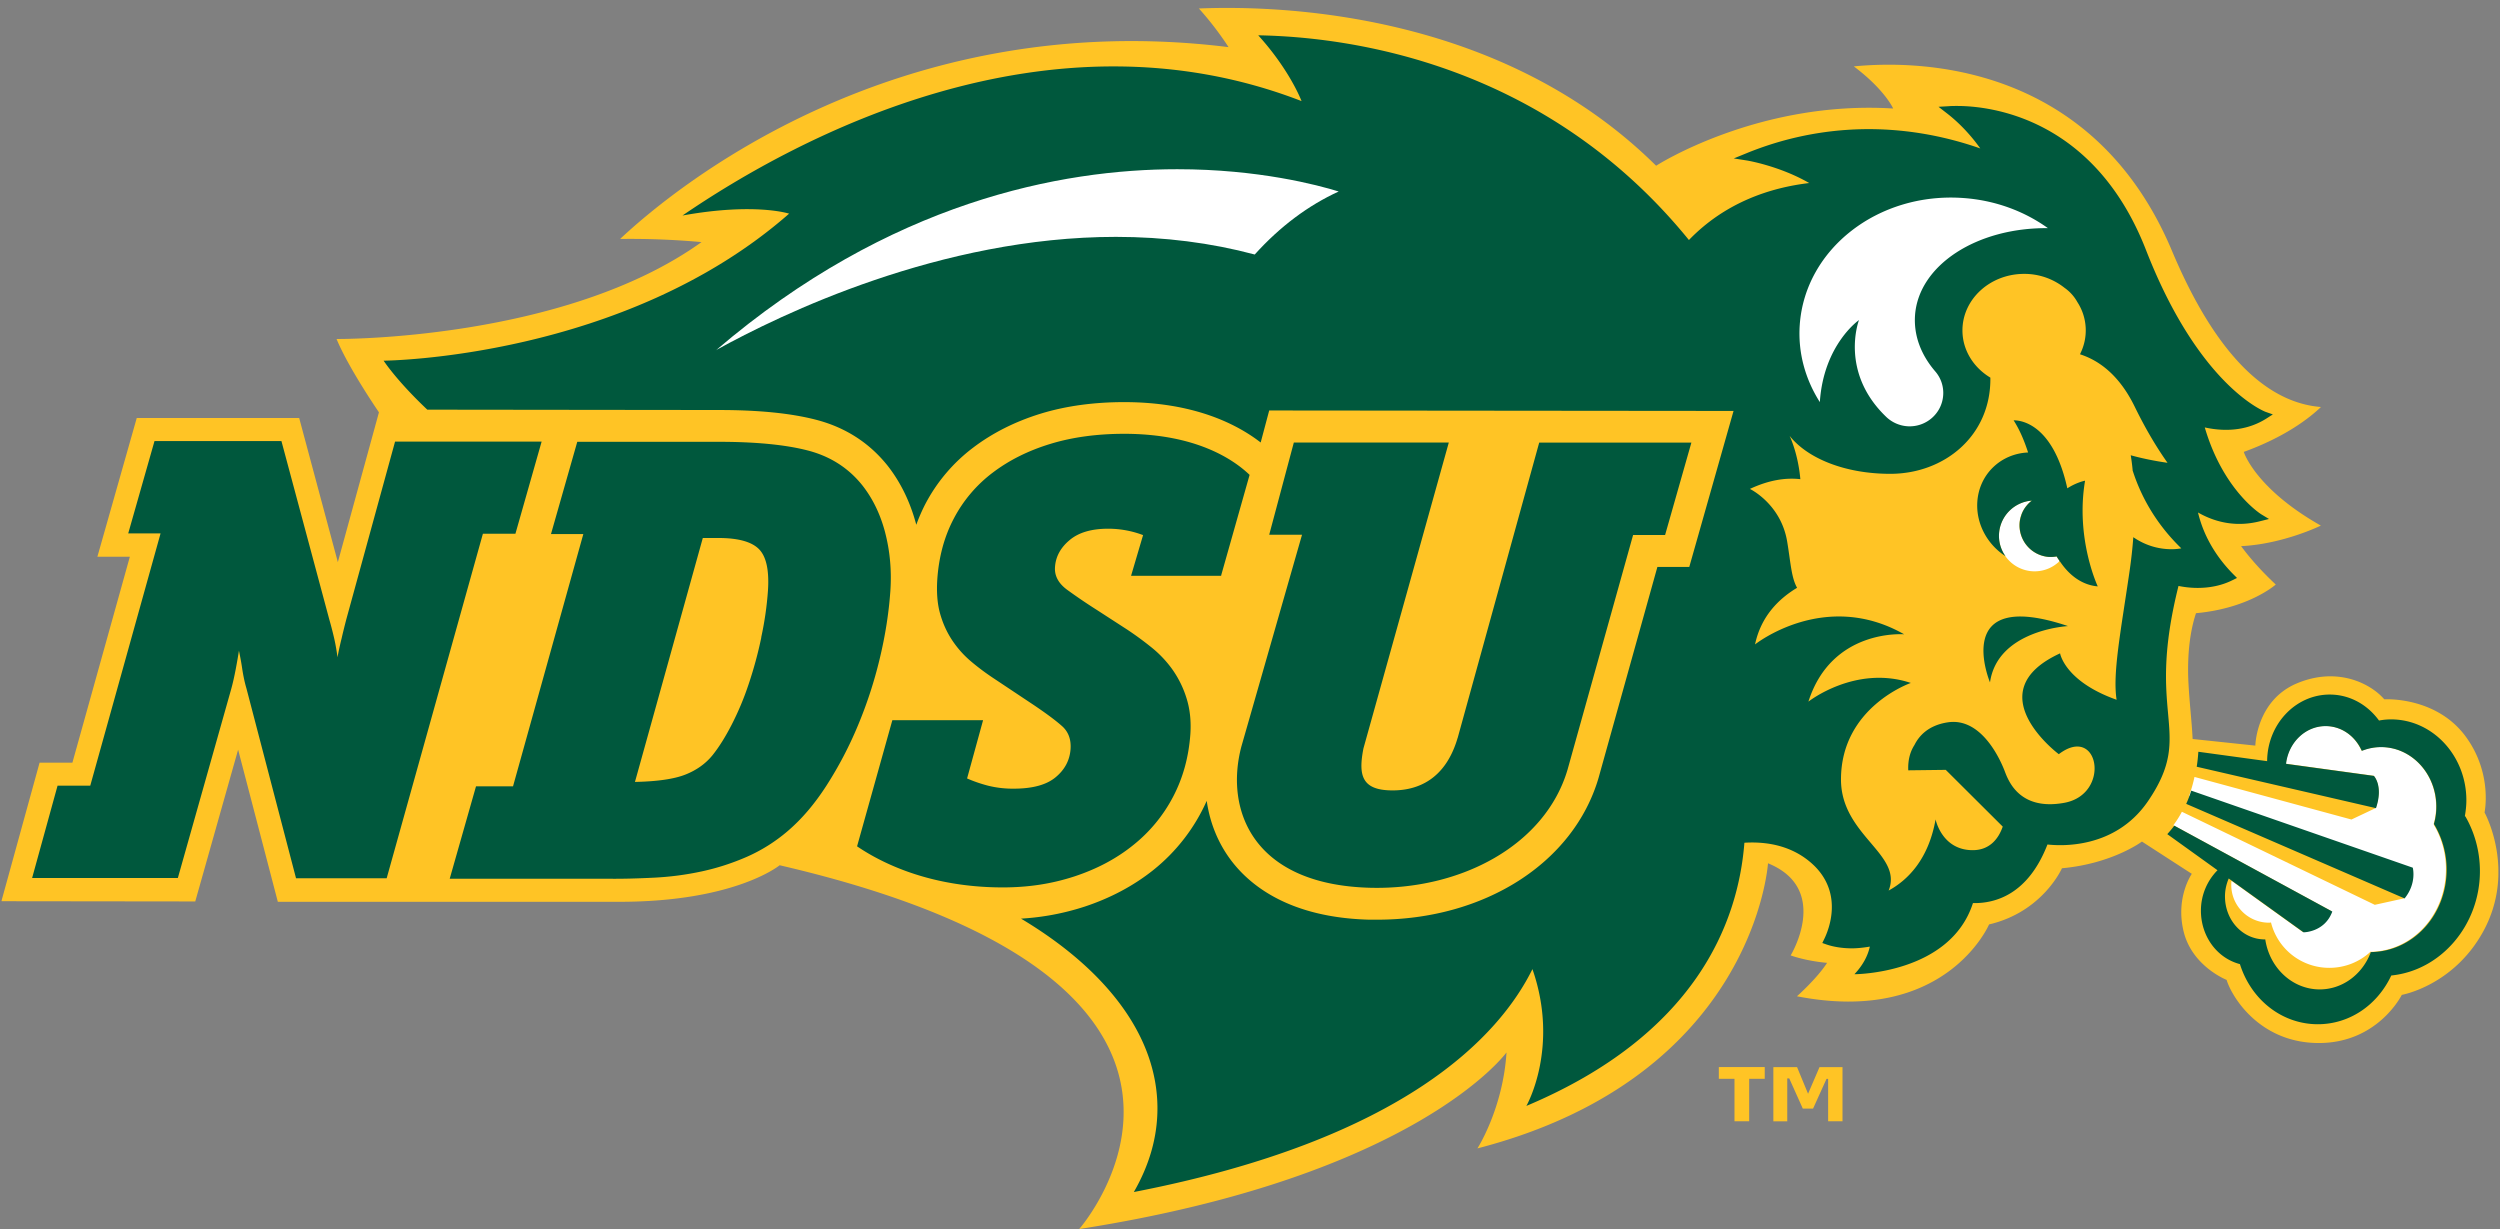 <?xml version="1.0" encoding="UTF-8"?>
<svg xmlns="http://www.w3.org/2000/svg" width="179" height="88" fill="none">
  <rect width="100%" height="100%" fill="#808080" stroke="none"/>
  <g clip-path="url(#a)">
    <path fill="#FFC425" d="M177.888 58.205s.619-2.809-1.355-5.484c-2.132-2.883-5.819-2.65-5.819-2.65-.954-1.114-3.345-2.369-6.263-1.139-2.91 1.23-2.969 4.454-2.969 4.454l-4.49-.474c-.059-1.238-.226-2.584-.301-4.055-.117-2.443.242-4.054.543-4.952 3.805-.349 5.711-2.052 5.711-2.052-1.162-1.088-1.956-2.036-2.483-2.75 3.002-.141 5.711-1.47 5.711-1.47-4.716-2.668-5.519-5.277-5.519-5.277 2.894-1.047 4.633-2.36 5.527-3.215-3.403-.266-7.224-3-10.661-11.167-5.694-13.56-18.237-13.668-22.786-13.22 2.225 1.67 2.818 3.016 2.818 3.016-9.674-.606-16.974 4.097-16.974 4.097C107.473.866 91.72.367 85.841.608a22.58 22.58 0 0 1 2.124 2.767C63.942.392 48.088 13.645 44.4 17.11a56.547 56.547 0 0 1 5.828.224c-9.866 7.079-26.13 6.938-26.13 6.938.853 2.077 3.035 5.25 3.035 5.25L24.19 40.25l-2.768-10.32H9.791l-2.818 9.93h2.325L5.184 54.607h-2.35L.1 64.527l13.88.017 3.069-10.868 2.843 10.893H44.35c8.312 0 11.473-2.617 11.473-2.617C92.639 70.493 77.27 88 77.27 88c24.191-3.78 30.596-12.646 30.596-12.646-.251 4.022-2.082 6.871-2.082 6.871 19.851-5.134 20.804-20.414 20.804-20.414 4.524 1.844 1.623 6.597 1.623 6.597 1.237.432 2.608.532 2.608.532-.719 1.121-2.157 2.393-2.157 2.393 10.67 2.093 13.755-5.144 13.755-5.144 3.847-.897 5.218-4.021 5.218-4.021 3.621-.332 5.728-1.911 5.728-1.911l3.57 2.31s-1.195 1.703-.577 4.163c.619 2.467 3.069 3.431 3.069 3.431.368 1.213 2.367 4.52 6.606 4.52s5.937-3.448 5.937-3.448 3.679-.64 5.82-4.52c2.408-4.379.108-8.533.108-8.533l-.008.025Z"></path>
    <path fill="#00583D" d="M157.853 30.603c1.672.366 3.178.15 4.415-.632l.468-.299-.518-.182c-.042-.017-4.741-1.787-8.562-11.583-3.73-9.572-11.289-10.32-13.513-10.32-.209 0-.418 0-.619.017l-.727.042.577.448c.652.499 1.555 1.33 2.416 2.535-5.552-1.945-11.397-1.845-16.757.349l-.895.365.954.15s2.316.382 4.448 1.612c-2.801.332-6.012 1.387-8.613 4.08-10.268-12.63-24.19-14.541-30.838-14.657 2.283 2.517 3.102 4.71 3.102 4.71-18.22-7.053-36.13 2.593-44.325 8.193 5.192-.939 7.634-.133 7.634-.133C44.65 25.701 27.468 25.825 27.468 25.825s.911 1.413 3.127 3.507l20.846.025c2.902 0 5.193.232 6.99.698 2.083.54 3.797 1.636 5.11 3.273.944 1.197 1.638 2.626 2.065 4.246.184-.507.401-1.005.644-1.479a12.075 12.075 0 0 1 3.42-4.038c1.388-1.055 3.018-1.878 4.858-2.443 1.79-.548 3.796-.822 5.962-.822 5.025 0 8.102 1.595 9.775 2.891l.61-2.293 33.247.033-3.169 11.167h-2.283l-4.215 15.114c-1.789 6.082-8.161 10.145-15.853 10.145h-.57c-5.643-.15-8.495-2.401-9.891-4.254-.928-1.23-1.514-2.684-1.74-4.254a13.204 13.204 0 0 1-3.821 4.952c-1.405 1.121-3.052 2.002-4.908 2.617a18.047 18.047 0 0 1-4.566.864c6.088 3.64 9.767 8.392 9.767 13.585 0 2.085-.594 4.088-1.69 5.99 19.442-3.772 26.19-11.208 28.54-15.96 1.956 5.624-.435 9.795-.435 9.795 12.116-5.101 15.16-13.094 15.611-18.844 2.057-.125 3.771.44 5.017 1.662 2.032 2.019 1.046 4.528.694 5.243l-.133.274.284.1c.527.182 1.162.282 1.84.282.393 0 .836-.05 1.279-.124-.134.614-.46 1.296-1.104 1.977 0 0 6.848 0 8.487-5.093 1.631.033 3.955-.64 5.335-4.196.962.108 4.842.332 7.191-3.091 1.773-2.593 1.639-4.13 1.447-6.257-.184-2.035-.41-4.553.744-9.164.284.058.778.141 1.363.141.92 0 1.756-.183 2.492-.548l.334-.166-.267-.266c-.903-.914-2.04-2.385-2.525-4.42 1.404.805 2.918 1.021 4.456.622l.627-.157-.551-.333s-2.718-1.678-4.048-6.223h-.008Z"></path>
    <path fill="#FFC425" d="M126.363 77.24h-1.121v3.041h-1.053v-3.04h-1.121v-.84h3.287v.84h.008Zm5.577 3.041h-1.045v-3.033h-.117l-.962 2.127h-.736l-.969-2.16h-.143v3.074h-.995v-3.88h1.698l.786 1.903.819-1.903h1.648v3.88l.016-.008Z"></path>
    <path fill="#fff" d="m174.284 59.044-.033-.05.016-.058c.109-.39.159-.798.159-1.188 0-2.352-1.772-4.263-3.955-4.263-.426 0-.853.075-1.262.225l-.117.041-.059-.116c-.493-1.022-1.463-1.654-2.534-1.654-1.455 0-2.659 1.18-2.834 2.7l6.288.865s.694.715.15 2.31l-1.739.822-11.238-3.049a10.96 10.96 0 0 1-.385 1.354l15.369 5.792.034 1.545-2.108.465-13.813-6.663a6.978 6.978 0 0 1-.611.964l11.314 6.148c-.544 1.487-2.057 1.487-2.057 1.487l-5.093-3.656a2.7 2.7 0 0 0 2.693 3c.042 0 .084-.008.134-.017a4.293 4.293 0 0 0 4.181 3.249c1.12 0 2.14-.424 2.91-1.122v-.025h.1c2.993-.091 5.335-2.683 5.335-5.916a6.2 6.2 0 0 0-.878-3.198l.033.008Z"></path>
    <path fill="#00583D" d="M176.484 58.437c.066-.382.108-.764.108-1.138 0-3.19-2.416-5.791-5.393-5.791-.276 0-.56.025-.861.083-.862-1.18-2.141-1.861-3.529-1.861-2.458 0-4.465 2.135-4.482 4.769l-4.925-.673c-.025.357-.059.715-.117 1.072l12.835 2.966c.544-1.604-.15-2.31-.15-2.31l-6.288-.864c.175-1.52 1.379-2.7 2.834-2.7 1.062 0 2.032.631 2.534 1.653l.058.117.118-.042c.409-.15.836-.224 1.262-.224 2.183 0 3.955 1.91 3.955 4.262 0 .39-.05.79-.159 1.188l-.016.058.033.05c.569.956.878 2.07.878 3.2 0 3.223-2.341 5.824-5.335 5.915h-.092l-.033.091c-.627 1.57-2.049 2.584-3.629 2.584-1.898 0-3.529-1.462-3.88-3.473l-.017-.108h-.117c-1.555-.05-2.768-1.404-2.768-3.082 0-.449.101-.881.268-1.28l5.36 3.855s1.513 0 2.057-1.487l-11.314-6.148c-.15.207-.326.407-.501.606l3.595 2.584a4.111 4.111 0 0 0-1.187 2.892c0 1.836 1.145 3.398 2.793 3.83.811 2.576 3.035 4.304 5.577 4.304 2.241 0 4.248-1.338 5.26-3.49 3.562-.357 6.346-3.614 6.346-7.47 0-1.379-.359-2.733-1.037-3.913l-.041-.025Z"></path>
    <path fill="#00583D" d="m172.754 62.126-15.862-5.517c-.101.324-.218.64-.36.948l15.637 6.771c.886-1.097.585-2.202.585-2.202ZM36.9 38.23l1.881-6.613H28.287L24.8 44.328c-.125.482-.242.947-.342 1.388-.11.44-.21.889-.293 1.346a14.576 14.576 0 0 0-.226-1.305 24.86 24.86 0 0 0-.36-1.396l-3.428-12.779h-9.089L9.181 38.19h2.316L6.463 56.252H4.122l-1.823 6.614h10.435l3.822-13.535c.117-.424.225-.906.326-1.438.1-.531.175-.963.226-1.304.091.432.175.872.242 1.346.075.473.167.922.293 1.346l3.553 13.601h6.49l6.89-24.668h2.332l-.008.016ZM87.421 41.246l2.05-7.245c-1.155-1.105-3.83-2.933-8.956-2.941-1.957 0-3.73.24-5.31.723-1.58.482-2.96 1.171-4.14 2.069a9.815 9.815 0 0 0-2.775 3.282c-.678 1.287-1.07 2.741-1.18 4.353-.058.914 0 1.72.193 2.418.192.698.477 1.33.845 1.895a7.168 7.168 0 0 0 1.296 1.487c.493.424 1.02.822 1.563 1.188l3.019 2.01c.861.582 1.53 1.073 1.998 1.488.469.407.678.964.628 1.67-.059.79-.41 1.462-1.062 2.002-.653.549-1.656.823-3.01.823a7.311 7.311 0 0 1-1.815-.208 9.98 9.98 0 0 1-1.522-.523l1.146-4.171h-6.497l-2.526 9.031c1.723 1.172 5.176 2.934 10.41 2.942 1.899 0 3.554-.266 5.16-.79 1.605-.531 3.002-1.27 4.197-2.235a10.833 10.833 0 0 0 2.86-3.464c.711-1.355 1.12-2.85 1.238-4.495.058-.914-.025-1.745-.26-2.51a7.302 7.302 0 0 0-.986-2.052 7.963 7.963 0 0 0-1.514-1.62 23.15 23.15 0 0 0-1.78-1.305l-2.116-1.37a41.056 41.056 0 0 1-2.158-1.463c-.627-.457-.928-1.005-.878-1.645.05-.731.393-1.371 1.037-1.911.644-.548 1.564-.823 2.768-.823.87 0 1.706.158 2.5.457l-.861 2.917h6.464l-.026.016ZM63.382 38.147c-.343-1.32-.894-2.45-1.639-3.398-.995-1.246-2.3-2.077-3.896-2.492-1.597-.416-3.738-.624-6.414-.624h-10.1L39.45 38.24h2.316l-5.034 18.063h-2.65L32.2 62.916h11.213c1.112.017 2.25-.017 3.42-.075 1.163-.058 2.3-.208 3.412-.449 1.112-.24 2.19-.59 3.236-1.047a11.82 11.82 0 0 0 2.952-1.869c.995-.856 1.906-1.928 2.75-3.24a27.435 27.435 0 0 0 2.233-4.263 31.177 31.177 0 0 0 1.572-4.81c.402-1.67.653-3.29.761-4.836.1-1.463-.025-2.85-.368-4.18Zm-8.872 7.495a29.05 29.05 0 0 1-.903 3.332 20.434 20.434 0 0 1-1.22 2.916c-.452.88-.912 1.612-1.372 2.185-.493.607-1.145 1.072-1.948 1.388-.803.316-2.007.49-3.604.523l4.858-17.465h1.129c1.413 0 2.383.274 2.901.806.519.532.728 1.512.636 2.942a23.41 23.41 0 0 1-.485 3.373h.008ZM104.363 52.846c-.878 2.982-2.869 3.747-4.65 3.747-2.224 0-2.466-1.08-2.09-3.008l6.112-21.902H92.639l-1.764 6.606h2.35l-4.34 15.155c-1.213 4.586.853 9.896 9.198 10.12 6.555.174 12.568-3.074 14.156-8.467l4.691-16.792h2.291l1.882-6.614h-10.896l-5.836 21.138-.008.017Z"></path>
    <path fill="#fff" d="M137.116 22.576c.259-3.605 4.44-6.29 9.516-6.24-1.689-1.212-3.78-2.002-6.087-2.16-6.063-.423-11.297 3.64-11.682 9.074-.142 2.002.402 3.913 1.438 5.541.268-4.12 2.802-5.874 2.802-5.874s-1.422 3.706 1.956 6.938c.393.374.92.623 1.505.665 1.322.091 2.475-.898 2.567-2.21a2.349 2.349 0 0 0-.577-1.729c-1.011-1.18-1.538-2.559-1.438-4.005Z"></path>
    <path fill="#FFC425" d="M152.703 33.727c-.034-.39-.084-.773-.142-1.13.869.24 1.756.415 2.634.54-.937-1.321-1.706-2.7-2.367-4.055-1.103-2.243-2.55-3.282-3.896-3.714 0-.016.016-.033.016-.05a3.719 3.719 0 0 0-.209-3.69 3.05 3.05 0 0 0-.919-1.02 4.619 4.619 0 0 0-2.894-.998c-2.433 0-4.415 1.812-4.415 4.047 0 1.412.795 2.659 1.999 3.381.058 4.155-3.286 6.888-7.166 6.888-3.178 0-5.887-1.063-7.208-2.717 0 0 .602 1.222.769 3.1-1.028-.117-2.232.05-3.612.698 0 0 2.216 1.063 2.667 3.763.251 1.488.293 2.576.711 3.316-1.304.78-2.584 2.035-3.01 4.054 0 0 4.984-3.971 10.678-.723 0 0-5.184-.432-6.857 4.82 0 0 3.37-2.66 7.334-1.338 0 0-5.001 1.72-5.001 6.913 0 4.005 4.457 5.342 3.412 7.951 1.354-.74 2.851-2.21 3.361-5.093 0 0 .443 2.202 2.659 2.202 1.171 0 1.831-.765 2.149-1.687l-4.08-4.063-2.684.033c-.034-.78.158-1.37.443-1.811.309-.623.97-1.42 2.416-1.629 2.467-.349 3.797 2.875 4.014 3.415.217.54.928 2.967 4.298 2.352 3.37-.615 2.483-5.675-.393-3.482 0 0-5.937-4.445.092-7.22 0 0 .326 2.002 4.047 3.324-.293-1.87.293-4.853.911-9.09.134-.898.226-1.745.285-2.551 1.731 1.196 3.436.798 3.436.798-1.965-1.903-2.96-3.947-3.47-5.534h-.008Z"></path>
    <path fill="#fff" d="M146.59 39.867a2.273 2.273 0 0 1-1.982-2.526c.076-.623.41-1.146.87-1.504-1.187.092-2.191.997-2.333 2.219-.176 1.387.82 2.659 2.224 2.833a2.55 2.55 0 0 0 2.099-.714 5.751 5.751 0 0 1-.217-.333c-.218.034-.435.05-.661.025Z"></path>
    <path fill="#00583D" d="M150.203 41.994s-1.614-3.415-.912-7.577c0 0-.61.116-1.271.548-1.028-4.67-3.37-4.877-3.846-4.869.376.582.727 1.338 1.037 2.302-1.957.083-3.529 1.57-3.638 3.58-.083 1.563.744 3.025 2.024 3.848a2.494 2.494 0 0 1-.452-1.762 2.541 2.541 0 0 1 2.333-2.218 2.467 2.467 0 0 0-.309.282c0 .009-.017.017-.025.034a2.064 2.064 0 0 0-.41.698l-.025.083a2.134 2.134 0 0 0-.092.398 2.27 2.27 0 0 0 1.982 2.526c.225.025.443.009.66-.025.067.125.142.225.218.333a.336.336 0 0 1-.084.066.518.518 0 0 1 .1-.041c.87 1.296 1.898 1.72 2.718 1.786l-.008.008ZM148.07 44.828s-5.042.265-5.586 4.03c0 0-2.868-6.864 5.586-4.03Z"></path>
    <path fill="#fff" d="M51.266 25.07c4.64-2.568 16.096-8.11 28.63-8.11 3.462 0 6.807.424 9.943 1.263 1.806-2.002 3.83-3.515 6.012-4.512-1.505-.465-5.745-1.595-11.556-1.595-8.287 0-20.57 2.302-33.03 12.962v-.009Z"></path>
  </g>
  <defs>
    <clipPath id="a">
      <path fill="#fff" d="M.116.567h178.767V88H.116z"></path>
    </clipPath>
  </defs>
</svg>
